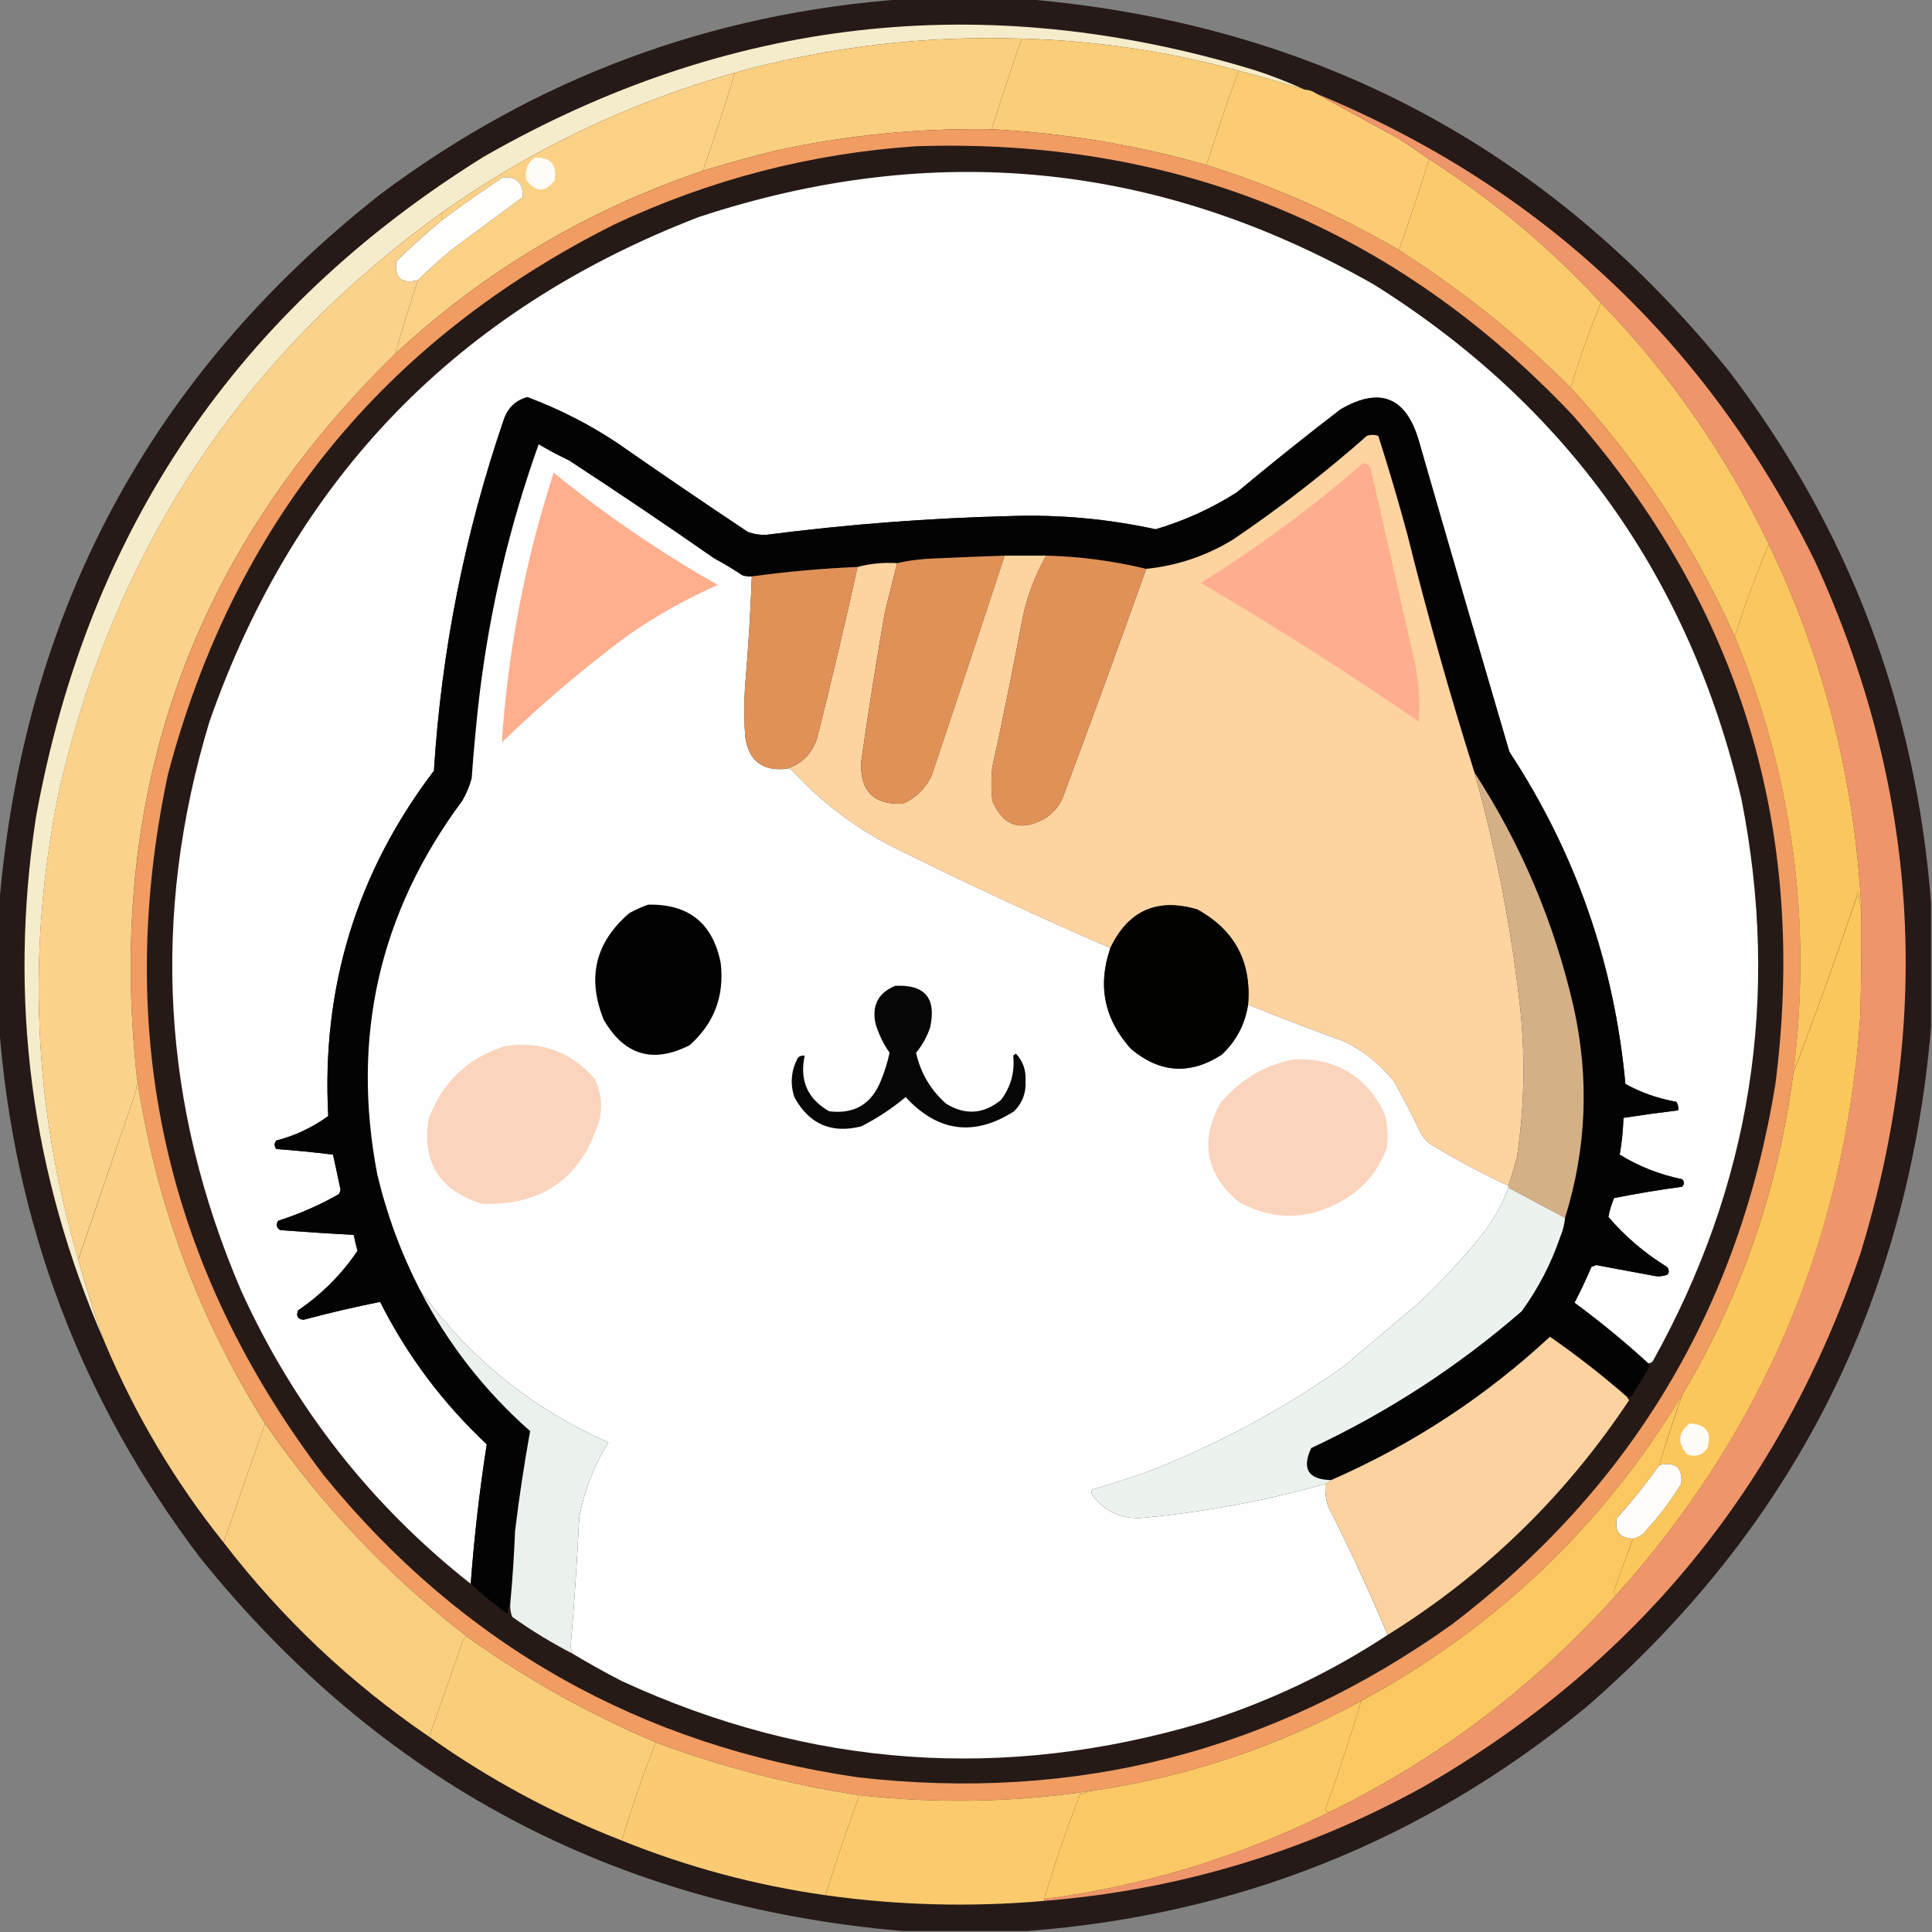 <svg width="20" height="20" viewBox="0 0 20 20" fill="none" xmlns="http://www.w3.org/2000/svg">
<rect x="0" y="0" width="20" height="20" fill="#808080" stroke="none"/>
<g clip-path="url(#clip0_10576_151819)">
<path opacity="0.985" fill-rule="evenodd" clip-rule="evenodd" d="M9.365 -0.01C9.782 -0.01 10.199 -0.01 10.615 -0.01C13.607 0.241 16.038 1.53 17.91 3.857C19.14 5.479 19.833 7.308 19.99 9.346C19.99 9.775 19.99 10.205 19.99 10.635C19.748 13.473 18.556 15.82 16.416 17.676C14.738 19.053 12.811 19.824 10.635 19.99C10.205 19.99 9.775 19.99 9.346 19.99C6.362 19.734 3.937 18.445 2.07 16.123C0.837 14.496 0.143 12.66 -0.01 10.615C-0.01 10.205 -0.01 9.795 -0.01 9.385C0.238 6.346 1.553 3.888 3.936 2.012C5.545 0.808 7.354 0.134 9.365 -0.01Z" fill="#241916"/>
<path fill-rule="evenodd" clip-rule="evenodd" d="M13.506 0.928C13.28 0.858 13.052 0.793 12.823 0.732C12.088 0.531 11.339 0.42 10.577 0.4C9.568 0.367 8.578 0.484 7.608 0.752C6.511 1.063 5.502 1.544 4.58 2.197C2.5 3.694 1.175 5.699 0.606 8.213C0.276 9.841 0.344 11.45 0.811 13.037C0.89 13.328 0.981 13.614 1.084 13.896C0.322 12.159 0.085 10.35 0.371 8.467C0.908 5.491 2.455 3.209 5.01 1.621C7.534 0.177 10.19 -0.122 12.979 0.723C13.161 0.782 13.336 0.85 13.506 0.928Z" fill="#F5ECCB"/>
<path fill-rule="evenodd" clip-rule="evenodd" d="M10.576 0.4C10.468 0.712 10.364 1.024 10.264 1.338C9.506 1.325 8.757 1.4 8.018 1.562C7.768 1.625 7.521 1.693 7.275 1.768C7.394 1.431 7.505 1.093 7.607 0.752C8.578 0.484 9.567 0.367 10.576 0.4Z" fill="#FACF80"/>
<path fill-rule="evenodd" clip-rule="evenodd" d="M10.576 0.4C11.339 0.42 12.088 0.531 12.822 0.732C12.704 1.055 12.593 1.381 12.49 1.709C11.763 1.501 11.021 1.377 10.264 1.338C10.364 1.024 10.468 0.712 10.576 0.4Z" fill="#FACD79"/>
<path fill-rule="evenodd" clip-rule="evenodd" d="M12.822 0.732C13.052 0.793 13.28 0.858 13.506 0.928C13.55 0.93 13.59 0.943 13.623 0.967C13.901 1.119 14.181 1.272 14.463 1.426C14.577 1.498 14.688 1.573 14.795 1.65C14.695 1.964 14.591 2.277 14.482 2.588C13.852 2.221 13.188 1.928 12.49 1.709C12.593 1.381 12.704 1.055 12.822 0.732Z" fill="#FBCC73"/>
<path fill-rule="evenodd" clip-rule="evenodd" d="M7.607 0.752C7.505 1.093 7.394 1.431 7.275 1.768C6.075 2.175 5.013 2.807 4.092 3.662C4.164 3.406 4.242 3.152 4.326 2.9C4.434 2.796 4.544 2.695 4.658 2.598C4.909 2.411 5.16 2.226 5.41 2.041C5.42 1.895 5.352 1.826 5.205 1.836C4.993 1.978 4.784 2.124 4.58 2.275C4.563 2.253 4.563 2.227 4.58 2.197C5.502 1.544 6.511 1.063 7.607 0.752Z" fill="#FBD186"/>
<path fill-rule="evenodd" clip-rule="evenodd" d="M13.623 0.967C15.952 1.931 17.674 3.546 18.789 5.811C19.857 8.139 20.014 10.528 19.258 12.979C18.443 15.388 16.936 17.227 14.736 18.496C13.514 19.171 12.205 19.565 10.81 19.678C10.81 19.671 10.81 19.665 10.81 19.658C11.845 19.524 12.828 19.224 13.76 18.76C14.894 18.205 15.884 17.456 16.729 16.514C18.255 14.813 19.098 12.815 19.258 10.518C19.268 10.146 19.271 9.775 19.268 9.404C19.202 8.081 18.883 6.825 18.311 5.635C17.866 4.706 17.287 3.873 16.572 3.135C16.043 2.561 15.45 2.067 14.795 1.65C14.688 1.573 14.577 1.498 14.463 1.426C14.181 1.272 13.901 1.119 13.623 0.967Z" fill="#EF956B"/>
<path fill-rule="evenodd" clip-rule="evenodd" d="M10.264 1.338C11.021 1.377 11.763 1.501 12.491 1.709C13.188 1.928 13.852 2.221 14.483 2.588C15.126 2.996 15.718 3.471 16.26 4.014C16.966 4.779 17.532 5.638 17.959 6.592C18.56 8.041 18.762 9.544 18.565 11.104C18.41 12.298 18.026 13.411 17.413 14.443C16.591 15.798 15.485 16.853 14.092 17.607C13.206 18.092 12.262 18.404 11.26 18.545C10.475 18.659 9.687 18.672 8.897 18.584C8.175 18.475 7.472 18.293 6.788 18.037C6.095 17.743 5.444 17.379 4.834 16.943C4.023 16.315 3.327 15.579 2.745 14.736C2.049 13.632 1.606 12.434 1.416 11.143C1.098 8.205 1.99 5.711 4.092 3.662C5.014 2.807 6.075 2.175 7.276 1.768C7.521 1.693 7.769 1.625 8.018 1.562C8.758 1.4 9.506 1.325 10.264 1.338Z" fill="#F09C63"/>
<path fill-rule="evenodd" clip-rule="evenodd" d="M9.483 1.514C12.179 1.426 14.448 2.357 16.289 4.307C18.019 6.291 18.715 8.596 18.379 11.221C18.004 13.538 16.887 15.403 15.03 16.816C13.186 18.131 11.135 18.658 8.877 18.398C6.628 18.07 4.789 17.032 3.36 15.283C1.711 13.117 1.171 10.695 1.738 8.018C2.424 5.425 3.964 3.527 6.358 2.324C7.35 1.858 8.392 1.588 9.483 1.514Z" fill="#261A17"/>
<path fill-rule="evenodd" clip-rule="evenodd" d="M5.537 1.631C5.701 1.628 5.769 1.706 5.742 1.865C5.647 1.994 5.55 1.994 5.449 1.865C5.429 1.769 5.459 1.69 5.537 1.631Z" fill="#FFFCF8"/>
<path fill-rule="evenodd" clip-rule="evenodd" d="M14.795 1.65C15.45 2.067 16.043 2.561 16.572 3.135C16.453 3.421 16.349 3.714 16.26 4.014C15.718 3.471 15.125 2.996 14.482 2.588C14.591 2.277 14.695 1.964 14.795 1.65Z" fill="#FBCA6D"/>
<path fill-rule="evenodd" clip-rule="evenodd" d="M17.06 14.111C16.818 13.889 16.564 13.681 16.299 13.486C16.362 13.365 16.421 13.241 16.474 13.115C16.491 13.109 16.507 13.102 16.523 13.096C16.715 13.132 16.907 13.168 17.099 13.203C17.157 13.218 17.212 13.215 17.265 13.193C17.28 13.165 17.277 13.139 17.256 13.115C17.027 12.974 16.825 12.802 16.65 12.598C16.662 12.53 16.682 12.465 16.709 12.402C16.942 12.356 17.176 12.317 17.412 12.285C17.438 12.259 17.438 12.233 17.412 12.207C17.18 12.159 16.965 12.075 16.767 11.953C16.789 11.827 16.802 11.7 16.806 11.572C16.995 11.543 17.183 11.517 17.373 11.494C17.377 11.462 17.37 11.433 17.353 11.406C17.167 11.373 16.991 11.312 16.826 11.221C16.711 9.974 16.31 8.828 15.625 7.783C15.309 6.709 14.996 5.635 14.687 4.561C14.555 4.109 14.284 4.001 13.877 4.238C13.513 4.517 13.155 4.804 12.802 5.098C12.541 5.264 12.261 5.391 11.963 5.479C11.47 5.372 10.972 5.326 10.468 5.342C9.619 5.363 8.772 5.428 7.929 5.537C7.865 5.539 7.803 5.529 7.744 5.508C7.291 5.207 6.842 4.901 6.396 4.59C6.103 4.394 5.79 4.235 5.459 4.111C5.337 4.145 5.256 4.223 5.214 4.346C4.811 5.524 4.57 6.735 4.492 7.979C3.691 9.033 3.327 10.225 3.398 11.553C3.236 11.671 3.057 11.756 2.861 11.807C2.837 11.836 2.837 11.865 2.861 11.895C3.057 11.909 3.252 11.928 3.447 11.953C3.474 12.072 3.5 12.193 3.525 12.315C3.523 12.333 3.516 12.349 3.506 12.363C3.307 12.476 3.099 12.567 2.881 12.637C2.854 12.675 2.86 12.707 2.9 12.734C3.154 12.753 3.408 12.77 3.662 12.783C3.673 12.839 3.686 12.894 3.701 12.949C3.536 13.192 3.331 13.398 3.086 13.565C3.063 13.624 3.082 13.657 3.144 13.662C3.408 13.591 3.671 13.53 3.935 13.477C4.215 14.033 4.583 14.524 5.039 14.951C4.964 15.43 4.909 15.911 4.873 16.396C3.839 15.58 3.048 14.57 2.5 13.369C1.672 11.444 1.561 9.478 2.168 7.471C3.051 4.947 4.74 3.206 7.236 2.246C9.672 1.443 12.002 1.678 14.228 2.949C16.221 4.201 17.487 5.975 18.027 8.271C18.433 10.325 18.127 12.265 17.109 14.092C17.096 14.107 17.08 14.113 17.06 14.111Z" fill="#FEFEFE"/>
<path fill-rule="evenodd" clip-rule="evenodd" d="M4.326 2.9C4.158 2.944 4.083 2.879 4.101 2.705C4.257 2.555 4.416 2.411 4.58 2.275C4.784 2.124 4.993 1.978 5.205 1.836C5.351 1.826 5.42 1.895 5.41 2.041C5.16 2.226 4.909 2.411 4.658 2.598C4.544 2.695 4.433 2.796 4.326 2.9Z" fill="#FEFEFC"/>
<path fill-rule="evenodd" clip-rule="evenodd" d="M4.58 2.197C4.563 2.227 4.563 2.253 4.58 2.275C4.416 2.411 4.257 2.555 4.101 2.705C4.083 2.879 4.158 2.944 4.326 2.9C4.242 3.152 4.164 3.406 4.092 3.662C1.989 5.711 1.097 8.205 1.416 11.143C1.419 11.195 1.416 11.247 1.406 11.299C1.207 11.879 1.008 12.458 0.81 13.037C0.344 11.45 0.275 9.841 0.605 8.213C1.174 5.699 2.499 3.694 4.58 2.197Z" fill="#FAD28B"/>
<path fill-rule="evenodd" clip-rule="evenodd" d="M16.572 3.135C17.287 3.873 17.866 4.706 18.311 5.635C18.179 5.946 18.061 6.265 17.959 6.592C17.532 5.638 16.966 4.779 16.26 4.014C16.349 3.714 16.453 3.421 16.572 3.135Z" fill="#FBC866"/>
<path fill-rule="evenodd" clip-rule="evenodd" d="M17.06 14.111C17.062 14.123 17.069 14.133 17.08 14.141C17.02 14.243 16.959 14.344 16.894 14.443C16.881 14.458 16.865 14.465 16.845 14.463C16.59 14.24 16.323 14.032 16.045 13.838C15.375 14.459 14.62 14.954 13.779 15.322C13.541 15.316 13.473 15.205 13.574 14.99C14.367 14.618 15.093 14.146 15.752 13.574C15.923 13.338 16.057 13.081 16.152 12.803C16.178 12.74 16.195 12.675 16.201 12.607C16.425 11.889 16.454 11.16 16.289 10.42C16.089 9.55 15.747 8.743 15.263 7.998C15.007 7.185 14.775 6.365 14.57 5.537C14.477 5.192 14.376 4.85 14.267 4.512C14.228 4.499 14.189 4.499 14.15 4.512C13.71 4.9 13.248 5.258 12.763 5.586C12.486 5.755 12.187 5.856 11.865 5.889C11.527 5.807 11.182 5.761 10.83 5.752C10.687 5.752 10.543 5.752 10.4 5.752C10.159 5.76 9.918 5.77 9.677 5.781C9.543 5.785 9.413 5.801 9.287 5.83C9.147 5.821 9.01 5.834 8.877 5.869C8.51 5.885 8.146 5.917 7.783 5.967C7.75 5.97 7.717 5.967 7.685 5.957C7.591 5.894 7.493 5.835 7.392 5.781C6.896 5.435 6.395 5.097 5.888 4.766C5.781 4.715 5.677 4.66 5.576 4.6C5.273 5.448 5.068 6.32 4.961 7.217C4.928 7.496 4.902 7.776 4.883 8.057C4.861 8.139 4.828 8.217 4.785 8.291C3.926 9.448 3.633 10.737 3.906 12.158C4.005 12.575 4.151 12.972 4.345 13.35C4.634 13.908 5.015 14.397 5.488 14.815C5.426 15.157 5.373 15.502 5.332 15.85C5.322 16.098 5.306 16.345 5.283 16.592C5.267 16.627 5.257 16.666 5.254 16.709C5.12 16.611 4.993 16.507 4.873 16.396C4.909 15.911 4.964 15.43 5.039 14.951C4.583 14.524 4.215 14.033 3.935 13.477C3.671 13.53 3.408 13.591 3.144 13.662C3.082 13.657 3.063 13.624 3.086 13.565C3.331 13.398 3.536 13.192 3.701 12.949C3.686 12.894 3.673 12.839 3.662 12.783C3.408 12.77 3.154 12.753 2.9 12.734C2.861 12.707 2.854 12.675 2.881 12.637C3.099 12.567 3.307 12.476 3.506 12.363C3.516 12.349 3.523 12.333 3.525 12.315C3.5 12.193 3.474 12.072 3.447 11.953C3.252 11.928 3.057 11.909 2.861 11.895C2.837 11.865 2.837 11.836 2.861 11.807C3.057 11.756 3.236 11.671 3.398 11.553C3.327 10.225 3.691 9.033 4.492 7.979C4.57 6.735 4.811 5.524 5.215 4.346C5.256 4.223 5.337 4.145 5.459 4.111C5.79 4.235 6.103 4.394 6.396 4.59C6.842 4.901 7.291 5.207 7.744 5.508C7.803 5.529 7.865 5.539 7.929 5.537C8.772 5.428 9.619 5.363 10.469 5.342C10.973 5.326 11.47 5.372 11.963 5.479C12.261 5.391 12.541 5.264 12.802 5.098C13.155 4.804 13.513 4.517 13.877 4.238C14.284 4.001 14.555 4.109 14.687 4.561C14.996 5.635 15.309 6.709 15.625 7.783C16.311 8.828 16.711 9.974 16.826 11.221C16.991 11.312 17.167 11.373 17.353 11.406C17.37 11.433 17.377 11.462 17.373 11.494C17.183 11.517 16.995 11.543 16.806 11.572C16.802 11.7 16.789 11.827 16.767 11.953C16.965 12.075 17.18 12.159 17.412 12.207C17.438 12.233 17.438 12.259 17.412 12.285C17.176 12.317 16.942 12.356 16.709 12.402C16.682 12.465 16.662 12.53 16.65 12.598C16.825 12.802 17.027 12.974 17.256 13.115C17.277 13.139 17.281 13.165 17.265 13.193C17.212 13.215 17.157 13.218 17.099 13.203C16.907 13.168 16.715 13.132 16.523 13.096C16.507 13.102 16.491 13.109 16.474 13.115C16.421 13.241 16.363 13.365 16.299 13.486C16.564 13.681 16.818 13.889 17.06 14.111Z" fill="#030303"/>
<path fill-rule="evenodd" clip-rule="evenodd" d="M15.264 7.998C15.492 8.811 15.652 9.638 15.742 10.479C15.791 10.982 15.778 11.483 15.703 11.982C15.676 12.081 15.646 12.179 15.615 12.275C15.334 12.144 15.06 11.998 14.795 11.836C14.759 11.806 14.729 11.77 14.707 11.729C14.621 11.55 14.53 11.374 14.434 11.201C14.293 11.022 14.12 10.882 13.916 10.781C13.581 10.66 13.249 10.533 12.92 10.4C12.956 9.956 12.78 9.627 12.393 9.414C11.978 9.293 11.678 9.426 11.494 9.814C10.723 9.481 9.962 9.126 9.209 8.75C8.826 8.549 8.487 8.289 8.193 7.969C8.175 7.959 8.155 7.956 8.135 7.959C8.295 7.913 8.402 7.809 8.457 7.646C8.606 7.057 8.746 6.464 8.877 5.869C9.01 5.834 9.147 5.821 9.287 5.83C9.247 5.992 9.204 6.162 9.16 6.338C9.071 6.851 8.989 7.365 8.916 7.881C8.9 8.187 9.043 8.333 9.346 8.32C9.486 8.258 9.587 8.158 9.648 8.018C9.901 7.262 10.152 6.507 10.4 5.752C10.544 5.752 10.687 5.752 10.83 5.752C10.716 5.953 10.635 6.168 10.586 6.396C10.489 6.912 10.385 7.427 10.273 7.939C10.26 8.057 10.26 8.174 10.273 8.291C10.384 8.55 10.563 8.611 10.81 8.477C10.893 8.426 10.954 8.358 10.996 8.271C11.292 7.478 11.582 6.684 11.865 5.889C12.187 5.856 12.486 5.755 12.764 5.586C13.248 5.258 13.71 4.9 14.15 4.512C14.19 4.499 14.229 4.499 14.268 4.512C14.376 4.85 14.477 5.192 14.57 5.537C14.776 6.365 15.007 7.185 15.264 7.998Z" fill="#FDD3A0"/>
<path fill-rule="evenodd" clip-rule="evenodd" d="M7.783 5.967C7.769 6.339 7.747 6.71 7.715 7.08C7.702 7.262 7.702 7.445 7.715 7.627C7.749 7.873 7.889 7.983 8.135 7.959C8.155 7.956 8.175 7.959 8.193 7.969C8.487 8.289 8.826 8.549 9.209 8.75C9.962 9.126 10.724 9.481 11.494 9.814C11.36 10.204 11.431 10.552 11.709 10.859C12.008 11.109 12.32 11.129 12.647 10.918C12.797 10.777 12.888 10.604 12.92 10.4C13.249 10.533 13.581 10.66 13.916 10.781C14.121 10.882 14.293 11.022 14.434 11.201C14.53 11.374 14.621 11.55 14.707 11.729C14.729 11.77 14.759 11.806 14.795 11.836C15.06 11.998 15.334 12.144 15.615 12.275C15.615 12.282 15.615 12.288 15.615 12.295C15.555 12.456 15.473 12.605 15.371 12.744C15.161 13.011 14.93 13.261 14.678 13.496C14.424 13.711 14.17 13.926 13.916 14.141C13.286 14.586 12.609 14.951 11.885 15.234C11.694 15.3 11.501 15.362 11.309 15.42C11.296 15.44 11.296 15.459 11.309 15.479C11.439 15.65 11.612 15.728 11.826 15.713C12.469 15.653 13.1 15.536 13.721 15.361C13.716 15.441 13.725 15.52 13.75 15.596C13.971 16.031 14.176 16.474 14.365 16.924C13.773 17.314 13.135 17.617 12.451 17.832C10.392 18.444 8.386 18.301 6.436 17.402C6.263 17.313 6.093 17.218 5.928 17.119C5.917 17.095 5.911 17.069 5.908 17.041C5.946 16.599 5.975 16.156 5.996 15.713C6.048 15.433 6.149 15.173 6.299 14.932C5.502 14.58 4.851 14.052 4.346 13.35C4.152 12.972 4.005 12.575 3.906 12.158C3.633 10.737 3.926 9.448 4.785 8.291C4.829 8.217 4.861 8.139 4.883 8.057C4.903 7.776 4.929 7.496 4.961 7.217C5.068 6.32 5.273 5.448 5.576 4.6C5.677 4.66 5.781 4.715 5.889 4.766C6.395 5.097 6.897 5.435 7.393 5.781C7.494 5.835 7.591 5.894 7.686 5.957C7.718 5.967 7.75 5.97 7.783 5.967Z" fill="#FEFEFE"/>
<path fill-rule="evenodd" clip-rule="evenodd" d="M14.111 4.795C14.167 4.801 14.196 4.833 14.199 4.893C14.349 5.55 14.499 6.207 14.648 6.865C14.688 7.065 14.701 7.267 14.688 7.471C13.954 6.965 13.202 6.487 12.432 6.035C13.024 5.664 13.584 5.251 14.111 4.795Z" fill="#FEAE8E"/>
<path fill-rule="evenodd" clip-rule="evenodd" d="M5.732 4.893C6.265 5.328 6.831 5.716 7.432 6.055C7.101 6.201 6.788 6.376 6.494 6.582C6.038 6.921 5.605 7.288 5.195 7.686C5.258 6.732 5.437 5.801 5.732 4.893Z" fill="#FFAE8E"/>
<path fill-rule="evenodd" clip-rule="evenodd" d="M10.401 5.752C10.152 6.507 9.902 7.262 9.649 8.018C9.587 8.158 9.486 8.258 9.346 8.32C9.043 8.333 8.9 8.187 8.916 7.881C8.99 7.366 9.071 6.851 9.16 6.338C9.204 6.162 9.247 5.992 9.287 5.83C9.413 5.801 9.543 5.785 9.678 5.781C9.919 5.77 10.16 5.76 10.401 5.752Z" fill="#DF9157"/>
<path fill-rule="evenodd" clip-rule="evenodd" d="M10.83 5.752C11.183 5.761 11.528 5.807 11.865 5.889C11.582 6.684 11.292 7.478 10.996 8.271C10.954 8.358 10.893 8.426 10.811 8.477C10.563 8.611 10.384 8.55 10.273 8.291C10.26 8.174 10.26 8.057 10.273 7.939C10.385 7.427 10.489 6.912 10.586 6.396C10.635 6.168 10.716 5.953 10.83 5.752Z" fill="#E09157"/>
<path fill-rule="evenodd" clip-rule="evenodd" d="M8.877 5.869C8.746 6.464 8.606 7.057 8.457 7.646C8.402 7.809 8.295 7.913 8.135 7.959C7.889 7.983 7.749 7.873 7.715 7.627C7.702 7.445 7.702 7.262 7.715 7.08C7.747 6.71 7.769 6.339 7.783 5.967C8.146 5.917 8.511 5.885 8.877 5.869Z" fill="#DF9157"/>
<path fill-rule="evenodd" clip-rule="evenodd" d="M18.311 5.635C18.883 6.825 19.202 8.081 19.268 9.404C19.252 9.35 19.242 9.291 19.238 9.229C19.026 9.861 18.802 10.486 18.564 11.104C18.761 9.544 18.559 8.041 17.959 6.592C18.061 6.265 18.179 5.946 18.311 5.635Z" fill="#FBC65F"/>
<path fill-rule="evenodd" clip-rule="evenodd" d="M15.264 7.998C15.748 8.743 16.089 9.55 16.289 10.42C16.454 11.16 16.425 11.889 16.201 12.607C16.006 12.504 15.811 12.399 15.615 12.295C15.615 12.288 15.615 12.282 15.615 12.275C15.646 12.179 15.676 12.081 15.703 11.982C15.778 11.483 15.791 10.982 15.742 10.479C15.652 9.638 15.492 8.811 15.264 7.998Z" fill="#D4B086"/>
<path fill-rule="evenodd" clip-rule="evenodd" d="M19.268 9.404C19.271 9.775 19.268 10.146 19.258 10.518C19.099 12.815 18.256 14.813 16.729 16.514C16.707 16.492 16.704 16.466 16.719 16.436C16.779 16.265 16.841 16.096 16.905 15.928C16.966 15.915 17.015 15.883 17.051 15.83C17.183 15.685 17.301 15.529 17.403 15.361C17.422 15.196 17.347 15.131 17.178 15.166C17.251 14.923 17.329 14.682 17.413 14.443C18.026 13.411 18.41 12.298 18.565 11.104C18.802 10.486 19.027 9.861 19.239 9.229C19.242 9.291 19.252 9.35 19.268 9.404Z" fill="#FBC65C"/>
<path fill-rule="evenodd" clip-rule="evenodd" d="M6.709 9.365C7.129 9.356 7.38 9.557 7.461 9.971C7.5 10.311 7.393 10.594 7.139 10.82C6.759 11.013 6.463 10.925 6.25 10.557C6.074 10.123 6.162 9.755 6.514 9.453C6.579 9.417 6.644 9.388 6.709 9.365Z" fill="#020202"/>
<path fill-rule="evenodd" clip-rule="evenodd" d="M12.92 10.4C12.888 10.604 12.797 10.777 12.647 10.918C12.32 11.129 12.008 11.109 11.709 10.859C11.432 10.552 11.36 10.204 11.495 9.814C11.679 9.426 11.978 9.293 12.393 9.414C12.781 9.627 12.957 9.956 12.92 10.4Z" fill="#020201"/>
<path fill-rule="evenodd" clip-rule="evenodd" d="M9.268 10.205C9.575 10.19 9.695 10.333 9.629 10.635C9.596 10.732 9.548 10.82 9.483 10.898C9.53 11.108 9.634 11.284 9.795 11.426C9.993 11.547 10.182 11.534 10.362 11.387C10.464 11.252 10.506 11.099 10.489 10.928C10.497 10.919 10.506 10.912 10.518 10.908C10.591 10.987 10.623 11.082 10.616 11.191C10.623 11.313 10.584 11.418 10.498 11.504C10.084 11.768 9.709 11.719 9.375 11.357C9.234 11.475 9.081 11.576 8.916 11.66C8.606 11.738 8.375 11.637 8.223 11.357C8.177 11.215 8.19 11.078 8.262 10.947C8.282 10.931 8.305 10.924 8.33 10.928C8.275 11.185 8.36 11.377 8.584 11.504C8.845 11.536 9.024 11.429 9.121 11.182C9.159 11.09 9.188 10.995 9.209 10.898C9.145 10.807 9.096 10.706 9.063 10.596C9.024 10.407 9.092 10.277 9.268 10.205Z" fill="#060606"/>
<path fill-rule="evenodd" clip-rule="evenodd" d="M5.225 10.83C5.596 10.773 5.905 10.884 6.153 11.162C6.219 11.291 6.238 11.428 6.211 11.572C6.032 12.187 5.625 12.483 4.991 12.461C4.556 12.331 4.371 12.042 4.434 11.592C4.574 11.207 4.838 10.953 5.225 10.83Z" fill="#FAD4BC"/>
<path fill-rule="evenodd" clip-rule="evenodd" d="M13.388 10.967C13.829 10.948 14.145 11.137 14.335 11.533C14.365 11.649 14.372 11.766 14.355 11.885C14.266 12.13 14.106 12.316 13.877 12.441C13.524 12.634 13.172 12.634 12.822 12.441C12.479 12.15 12.417 11.809 12.636 11.416C12.836 11.178 13.086 11.028 13.388 10.967Z" fill="#FAD4BC"/>
<path fill-rule="evenodd" clip-rule="evenodd" d="M1.416 11.143C1.606 12.434 2.049 13.632 2.744 14.736C2.601 15.146 2.458 15.556 2.314 15.967C1.81 15.337 1.4 14.647 1.084 13.896C0.981 13.614 0.89 13.328 0.811 13.037C1.009 12.458 1.207 11.879 1.406 11.299C1.416 11.247 1.419 11.195 1.416 11.143Z" fill="#FAD086"/>
<path fill-rule="evenodd" clip-rule="evenodd" d="M15.615 12.295C15.811 12.399 16.006 12.504 16.201 12.607C16.195 12.675 16.179 12.74 16.152 12.803C16.057 13.081 15.924 13.338 15.752 13.574C15.094 14.146 14.368 14.618 13.574 14.99C13.473 15.205 13.542 15.316 13.779 15.322C13.764 15.34 13.744 15.353 13.721 15.361C13.1 15.536 12.468 15.653 11.826 15.713C11.612 15.728 11.439 15.65 11.309 15.479C11.296 15.459 11.296 15.44 11.309 15.42C11.501 15.362 11.693 15.3 11.885 15.234C12.609 14.951 13.286 14.586 13.916 14.141C14.17 13.926 14.424 13.711 14.678 13.496C14.93 13.261 15.161 13.011 15.371 12.744C15.473 12.605 15.555 12.456 15.615 12.295Z" fill="#ECF2ED"/>
<path fill-rule="evenodd" clip-rule="evenodd" d="M4.346 13.35C4.851 14.052 5.502 14.58 6.299 14.932C6.149 15.173 6.048 15.433 5.996 15.713C5.975 16.156 5.946 16.599 5.908 17.041C5.911 17.069 5.917 17.095 5.928 17.119C5.711 17.007 5.502 16.88 5.303 16.738C5.284 16.692 5.278 16.643 5.283 16.592C5.306 16.345 5.322 16.098 5.332 15.85C5.374 15.502 5.426 15.157 5.488 14.815C5.015 14.397 4.634 13.908 4.346 13.35Z" fill="#EBF1EC"/>
<path fill-rule="evenodd" clip-rule="evenodd" d="M16.846 14.463C16.848 14.475 16.855 14.485 16.866 14.492C16.207 15.486 15.374 16.296 14.366 16.924C14.177 16.474 13.971 16.031 13.75 15.596C13.726 15.52 13.716 15.441 13.721 15.361C13.745 15.353 13.764 15.34 13.78 15.322C14.621 14.954 15.376 14.459 16.045 13.838C16.324 14.032 16.591 14.24 16.846 14.463Z" fill="#FCD3A0"/>
<path fill-rule="evenodd" clip-rule="evenodd" d="M17.412 14.443C17.328 14.682 17.25 14.923 17.178 15.166C17.043 15.356 16.896 15.539 16.738 15.713C16.71 15.85 16.765 15.922 16.904 15.928C16.841 16.096 16.779 16.265 16.719 16.436C16.704 16.466 16.707 16.492 16.729 16.514C15.884 17.456 14.894 18.205 13.76 18.76C13.74 18.76 13.727 18.751 13.721 18.73C13.854 18.358 13.978 17.984 14.092 17.607C15.484 16.853 16.591 15.798 17.412 14.443Z" fill="#FBC760"/>
<path fill-rule="evenodd" clip-rule="evenodd" d="M2.744 14.736C3.326 15.579 4.023 16.315 4.834 16.943C4.809 16.954 4.793 16.974 4.785 17.002C4.673 17.329 4.559 17.654 4.443 17.979C3.628 17.424 2.919 16.753 2.314 15.967C2.458 15.556 2.601 15.146 2.744 14.736Z" fill="#FACE7F"/>
<path fill-rule="evenodd" clip-rule="evenodd" d="M17.49 14.736C17.663 14.743 17.724 14.828 17.675 14.99C17.626 15.063 17.558 15.085 17.47 15.059C17.362 14.943 17.368 14.835 17.49 14.736Z" fill="#FFFCF8"/>
<path fill-rule="evenodd" clip-rule="evenodd" d="M17.178 15.166C17.347 15.131 17.422 15.196 17.403 15.361C17.301 15.529 17.183 15.685 17.051 15.83C17.015 15.883 16.966 15.915 16.905 15.928C16.765 15.922 16.71 15.85 16.739 15.713C16.897 15.539 17.043 15.356 17.178 15.166Z" fill="#FFFDFB"/>
<path fill-rule="evenodd" clip-rule="evenodd" d="M4.834 16.943C5.444 17.379 6.095 17.743 6.787 18.037C6.658 18.371 6.541 18.71 6.436 19.053C5.724 18.775 5.06 18.417 4.443 17.979C4.559 17.654 4.673 17.329 4.785 17.002C4.793 16.974 4.809 16.954 4.834 16.943Z" fill="#FACD79"/>
<path fill-rule="evenodd" clip-rule="evenodd" d="M14.092 17.607C13.978 17.984 13.854 18.358 13.721 18.73C13.727 18.751 13.74 18.76 13.76 18.76C12.828 19.224 11.845 19.524 10.81 19.658C10.915 19.297 11.038 18.936 11.182 18.574C11.212 18.57 11.238 18.56 11.26 18.545C12.262 18.404 13.206 18.092 14.092 17.607Z" fill="#FBC866"/>
<path fill-rule="evenodd" clip-rule="evenodd" d="M6.787 18.037C7.472 18.293 8.175 18.475 8.896 18.584C8.771 18.926 8.654 19.271 8.545 19.619C7.818 19.516 7.115 19.327 6.436 19.053C6.541 18.71 6.658 18.371 6.787 18.037Z" fill="#FACB73"/>
<path fill-rule="evenodd" clip-rule="evenodd" d="M11.26 18.545C11.238 18.56 11.212 18.57 11.182 18.574C11.038 18.936 10.915 19.297 10.81 19.658C10.81 19.665 10.81 19.671 10.81 19.678C10.053 19.744 9.298 19.725 8.545 19.619C8.654 19.271 8.771 18.926 8.896 18.584C9.687 18.672 10.474 18.659 11.26 18.545Z" fill="#FBCA6D"/>
</g>
<defs>
<clipPath id="clip0_10576_151819">
<rect width="20" height="20" fill="white"/>
</clipPath>
</defs>
</svg>
